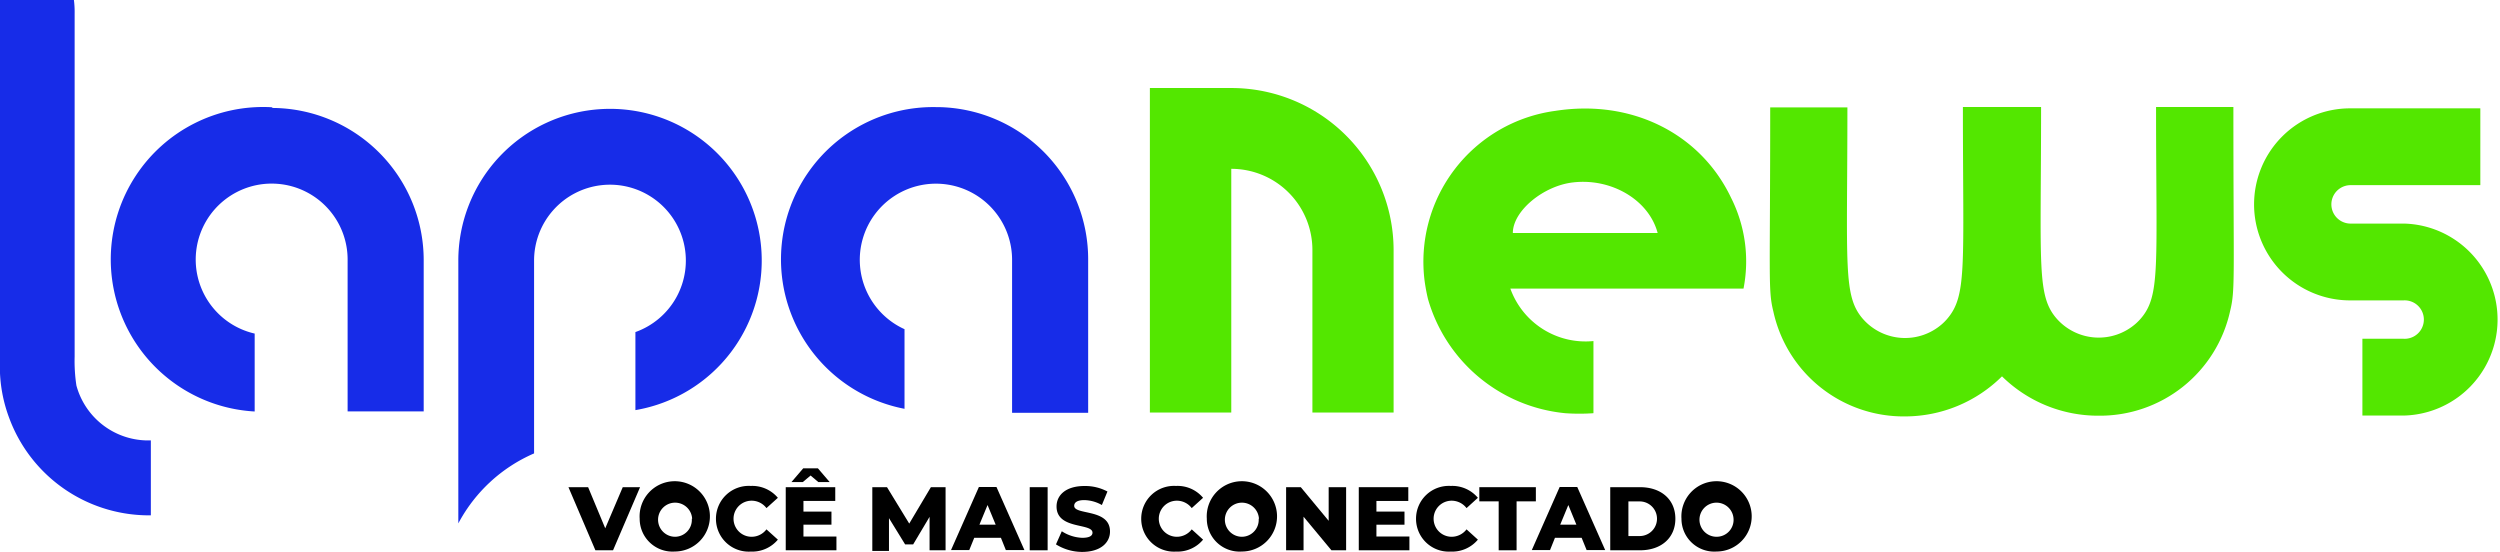 <svg xmlns="http://www.w3.org/2000/svg" viewBox="0 0 381.17 84.1"><defs><style>.cls-1{fill:#53e700;}.cls-2{fill:#172ce8;}</style></defs><g id="Layer_2" data-name="Layer 2"><g id="Layer_1-2" data-name="Layer 1"><path class="cls-1" d="M366.58,34.09h-8.19a2.93,2.93,0,0,1,0-5.86h19.78V16.52H358.39a14.64,14.64,0,0,0-.15,29.28h8.22a2.93,2.93,0,1,1,0,5.85h-6.27V63.36h6.27a14.64,14.64,0,0,0,.15-29.27Z"/><path class="cls-1" d="M263.93,30.15c-4.62-9.72-15.06-15.07-26.77-13.25A23.21,23.21,0,0,0,217.23,43c.13.88.29,1.76.5,2.62A24.18,24.18,0,0,0,238.65,63a30.85,30.85,0,0,0,4.3,0V52a12.18,12.18,0,0,1-12.67-8h35.55A21.55,21.55,0,0,0,263.93,30.15Zm-33.27,5.38c0-3.39,4.7-7.22,9.2-7.72,5.83-.67,11.54,2.66,12.88,7.72Z"/><path class="cls-1" d="M212.48,38.12V62.9H200.1V38.12a12.37,12.37,0,0,0-12.37-12.38h0V62.9H175.32V13.42h12.41A24.74,24.74,0,0,1,212.48,38.12Z"/><path class="cls-1" d="M320,63.38a20.88,20.88,0,0,1-14.76-6,21,21,0,0,1-14.77,6.11,20.33,20.33,0,0,1-20.09-16c-.82-3.31-.48-4.81-.48-31.12h11.77c0,24.32-.71,28.8,2.43,32.33a8.55,8.55,0,0,0,12,.71,7.93,7.93,0,0,0,.71-.71c3.16-3.6,2.47-8,2.47-32.39h11.92c0,24.32-.71,28.79,2.43,32.33a8.55,8.55,0,0,0,12,.71,7.93,7.93,0,0,0,.71-.71c3.12-3.54,2.39-8,2.39-32.33h11.79c0,26.31.31,27.81-.5,31.12A20.32,20.32,0,0,1,320,63.38Z"/><path class="cls-2" d="M41.41,16.35a23.23,23.23,0,0,0-2.58,46.39h0V50.86A11.58,11.58,0,1,1,53,39.73v23H64.6v-23a23.21,23.21,0,0,0-23-23.27Z"/><path class="cls-2" d="M142.7,16.33a23.21,23.21,0,0,0-4.79,46V50.19a11.61,11.61,0,1,1,16.4-10.46V62.94h11.6V39.73a23.21,23.21,0,0,0-23-23.4h-.19Z"/><path class="cls-2" d="M81.43,69.13V39.73a11.57,11.57,0,1,1,15.45,10.9v11.9a23.13,23.13,0,1,0-27-22.8V79.8A23.75,23.75,0,0,1,81.43,69.13Z"/><path class="cls-2" d="M23,67.15h-.67a11.35,11.35,0,0,1-10.68-8.37,25,25,0,0,1-.27-4.41V2.09A14.56,14.56,0,0,0,11.27,0H0V56.92H0a22.28,22.28,0,0,0,1.4,6.8A22.72,22.72,0,0,0,22.31,78.57H23Z"/><path d="M97.59,74.28,93.47,83.9H90.78l-4.11-9.62h3l2.61,6.27,2.67-6.27Z"/><path d="M97.53,79.09a5.36,5.36,0,1,1,5.35,5A5,5,0,0,1,97.53,79.09Zm8,0a2.6,2.6,0,1,0-2.6,2.75A2.58,2.58,0,0,0,105.48,79.09Z"/><path d="M109.16,79.09a5,5,0,0,1,5.3-5,5.1,5.1,0,0,1,4.14,1.81l-1.74,1.57a2.83,2.83,0,0,0-2.27-1.13,2.75,2.75,0,0,0,0,5.5,2.83,2.83,0,0,0,2.27-1.13l1.74,1.57a5.11,5.11,0,0,1-4.14,1.82A5,5,0,0,1,109.16,79.09Z"/><path d="M127.53,81.8v2.1H119.8V74.28h7.55v2.1H122.5V78h4.27v2H122.5V81.8Zm-5.13-8.3h-1.73l1.79-2.09h2.25l1.79,2.09h-1.73l-1.18-1Z"/><path d="M141.73,83.9l0-5.1L139.23,83H138l-2.46-4v5H133V74.28h2.24l3.39,5.55,3.3-5.55h2.24l0,9.62Z"/><path d="M152.61,82h-4.07l-.76,1.87H145l4.25-9.62h2.68l4.26,9.62h-2.83Zm-.8-2L150.57,77,149.33,80Z"/><path d="M157,74.28h2.73V83.9H157Z"/><path d="M161,83l.89-2A6.15,6.15,0,0,0,165,82c1.13,0,1.57-.32,1.57-.78,0-1.53-5.48-.42-5.48-4,0-1.72,1.41-3.12,4.27-3.12a7.21,7.21,0,0,1,3.49.84L168,77a5.65,5.65,0,0,0-2.67-.75c-1.14,0-1.55.39-1.55.87,0,1.47,5.46.37,5.46,3.92,0,1.68-1.41,3.11-4.27,3.11A7.59,7.59,0,0,1,161,83Z"/><path d="M174,79.09a5,5,0,0,1,5.3-5,5.06,5.06,0,0,1,4.13,1.81l-1.73,1.57a2.84,2.84,0,0,0-2.27-1.13,2.75,2.75,0,0,0,0,5.5,2.84,2.84,0,0,0,2.27-1.13l1.73,1.57a5.07,5.07,0,0,1-4.13,1.82A5,5,0,0,1,174,79.09Z"/><path d="M184,79.09a5.36,5.36,0,1,1,5.35,5A5,5,0,0,1,184,79.09Zm7.95,0a2.6,2.6,0,1,0-2.6,2.75A2.58,2.58,0,0,0,191.91,79.09Z"/><path d="M205.24,74.28V83.9H203l-4.25-5.12V83.9h-2.66V74.28h2.24l4.25,5.13V74.28Z"/><path d="M214.89,81.8v2.1h-7.72V74.28h7.55v2.1h-4.86V78h4.28v2h-4.28V81.8Z"/><path d="M215.9,79.09a5,5,0,0,1,5.29-5,5.1,5.1,0,0,1,4.14,1.81l-1.73,1.57a2.86,2.86,0,0,0-2.27-1.13,2.75,2.75,0,0,0,0,5.5,2.86,2.86,0,0,0,2.27-1.13l1.73,1.57a5.11,5.11,0,0,1-4.14,1.82A5,5,0,0,1,215.9,79.09Z"/><path d="M228.5,76.44h-2.95V74.28h8.62v2.16h-2.94V83.9H228.5Z"/><path d="M241.15,82h-4.07l-.75,1.87h-2.78l4.25-9.62h2.68l4.26,9.62h-2.83Zm-.8-2L239.12,77,237.88,80Z"/><path d="M245.51,74.28h4.55c3.19,0,5.38,1.86,5.38,4.81s-2.19,4.81-5.38,4.81h-4.55ZM250,81.73a2.64,2.64,0,1,0,0-5.28h-1.72v5.28Z"/><path d="M256.37,79.09a5.36,5.36,0,1,1,5.35,5A5,5,0,0,1,256.37,79.09Zm7.94,0a2.6,2.6,0,1,0-2.59,2.75A2.58,2.58,0,0,0,264.31,79.09Z"/></g></g></svg>